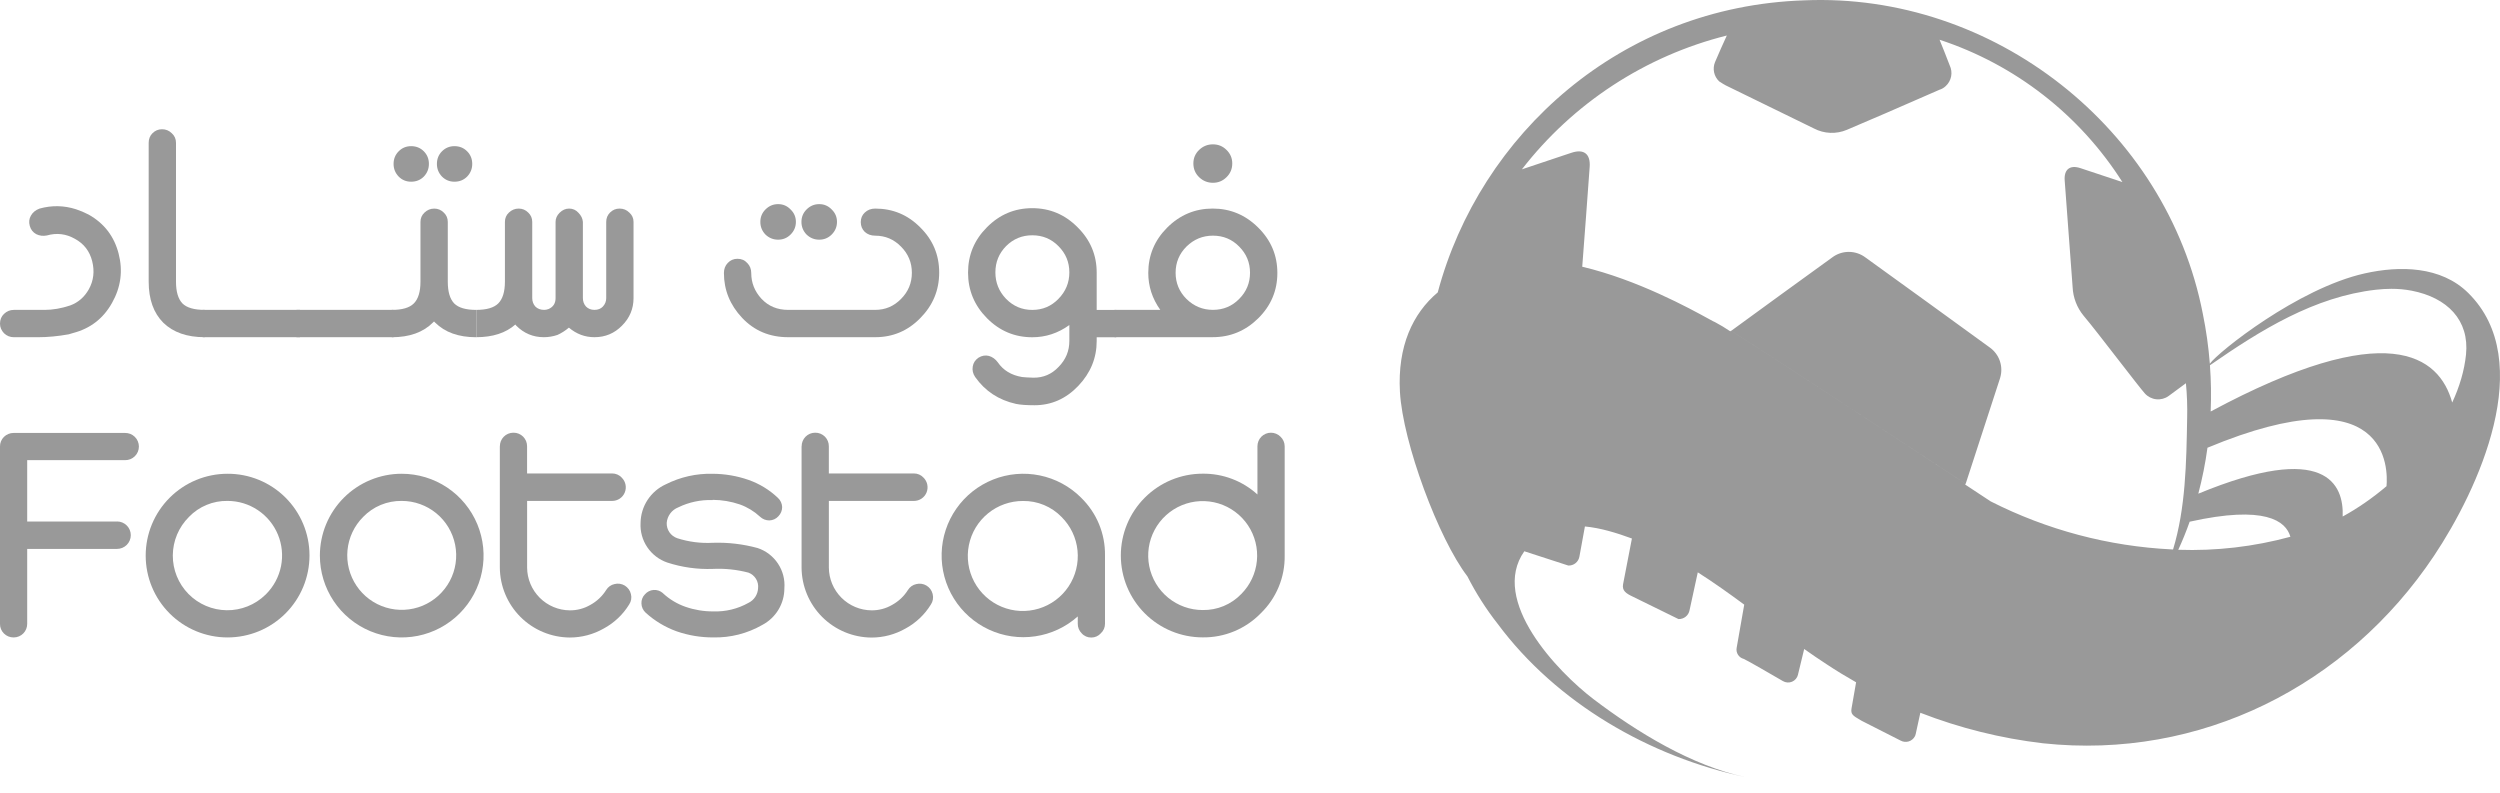 <svg xmlns="http://www.w3.org/2000/svg" width="123" height="39" viewBox="0 0 123 39" fill="none"><path fill-rule="evenodd" clip-rule="evenodd" d="M107.608 20.549C107.622 19.983 107.602 19.418 107.547 18.855C107.53 18.866 107.469 18.912 107.379 18.979L107.377 18.98L107.377 18.98L107.377 18.98L107.376 18.981L107.376 18.981L107.376 18.982L107.375 18.982C107.211 19.104 106.954 19.296 106.696 19.483C106.52 19.61 106.304 19.667 106.088 19.644C105.872 19.621 105.673 19.519 105.527 19.358C105.368 19.18 104.833 18.49 104.244 17.73C103.583 16.875 102.853 15.933 102.511 15.531C102.185 15.133 101.996 14.641 101.973 14.127C101.841 12.379 101.711 10.632 101.583 8.884C101.541 8.335 101.839 8.1 102.359 8.273C103.047 8.5 103.735 8.728 104.422 8.958C102.325 5.652 99.145 3.177 95.426 1.955C95.597 2.366 95.757 2.782 95.917 3.196L95.925 3.216C96.006 3.385 96.031 3.575 95.996 3.759C95.961 3.942 95.867 4.11 95.729 4.236C95.641 4.32 95.535 4.382 95.419 4.417C95.159 4.53 94.899 4.644 94.639 4.757C93.383 5.307 92.128 5.855 90.865 6.388C90.608 6.497 90.329 6.547 90.05 6.536C89.771 6.525 89.497 6.452 89.249 6.322C87.795 5.615 86.342 4.905 84.89 4.193L84.891 4.191C84.81 4.151 84.734 4.101 84.669 4.058L84.669 4.058C84.637 4.038 84.608 4.019 84.582 4.003C84.457 3.884 84.37 3.731 84.334 3.562C84.298 3.393 84.313 3.217 84.379 3.057C84.567 2.618 84.759 2.18 84.96 1.747C80.956 2.75 77.405 5.069 74.877 8.332C75.536 8.106 76.197 7.887 76.859 7.668L77.32 7.515C77.926 7.314 78.258 7.572 78.212 8.213L78.211 8.222C78.092 9.855 77.973 11.489 77.846 13.123C80.561 13.764 83.152 15.185 84.048 15.677C84.245 15.785 84.36 15.848 84.377 15.848C84.635 15.985 84.886 16.136 85.129 16.3L85.17 16.27C87.65 17.847 93.881 21.943 96.704 23.8L96.69 23.843L97.939 24.667C100.709 26.073 103.745 26.879 106.848 27.031L106.914 27.035C107.531 25.012 107.571 22.775 107.608 20.549ZM107.171 27.049C109.033 27.114 110.893 26.898 112.687 26.409C112.466 25.629 111.439 24.842 107.731 25.668C107.566 26.137 107.379 26.598 107.171 27.049ZM115.26 25.413C115.998 25.01 116.73 24.503 117.416 23.921C117.491 23.106 117.578 18.295 108.607 22.029C108.504 22.791 108.354 23.546 108.157 24.289C114.439 21.696 115.32 23.831 115.26 25.413ZM120.649 19.805C120.009 17.49 117.458 15.578 108.765 20.246C108.796 19.487 108.785 18.727 108.729 17.971C111.221 16.241 113.87 14.595 116.904 14.254C117.155 14.225 117.407 14.211 117.659 14.21C117.993 14.209 118.326 14.239 118.653 14.302C120.409 14.643 121.5 15.75 121.328 17.445V17.443C121.247 18.235 121.008 19.031 120.649 19.805ZM108.724 17.895C108.66 17.07 108.545 16.249 108.379 15.437C106.607 6.317 98.072 -0.383 88.766 0.017C79.751 0.315 72.813 6.603 70.737 14.386C69.505 15.423 68.752 17.039 68.877 19.279C69.017 21.783 70.783 26.515 72.197 28.358C72.615 29.181 73.112 29.961 73.683 30.689C76.578 34.587 81.162 37.232 85.877 38.233C83.229 37.672 80.532 36.015 78.41 34.405C76.641 33.062 73.28 29.551 74.997 27.122L77.161 27.825C77.289 27.83 77.415 27.789 77.515 27.709C77.615 27.629 77.683 27.516 77.706 27.39L77.978 25.902C78.365 25.939 78.752 26.017 79.119 26.116C79.519 26.224 79.909 26.352 80.29 26.495L79.855 28.745C79.8 29.061 79.99 29.195 80.356 29.366L82.581 30.458C82.709 30.463 82.835 30.422 82.935 30.342C83.035 30.262 83.103 30.149 83.126 30.023L83.531 28.159C84.311 28.655 85.067 29.195 85.816 29.748L85.443 31.877C85.421 31.994 85.446 32.115 85.51 32.215C85.575 32.316 85.675 32.388 85.79 32.417C85.899 32.453 87.207 33.212 87.715 33.507C87.783 33.548 87.859 33.572 87.937 33.578C88.016 33.584 88.094 33.571 88.167 33.541C88.239 33.511 88.304 33.464 88.355 33.404C88.406 33.344 88.442 33.273 88.461 33.197V33.189L88.766 31.931C89.13 32.188 89.496 32.439 89.868 32.68C90.342 32.994 90.827 33.29 91.32 33.569L91.097 34.844C91.044 35.142 91.162 35.211 91.527 35.424L91.597 35.465L93.517 36.44C93.576 36.471 93.641 36.491 93.708 36.498C93.775 36.505 93.842 36.498 93.906 36.479C93.971 36.46 94.031 36.428 94.083 36.385C94.135 36.343 94.178 36.29 94.21 36.231C94.219 36.214 94.227 36.196 94.234 36.178C94.242 36.154 94.249 36.129 94.255 36.103L94.481 35.068C96.415 35.82 98.442 36.327 100.517 36.57C108.24 37.396 115.476 33.75 119.752 27.348C121.929 24.089 124.849 17.773 121.435 14.412L121.433 14.41C120.094 13.091 118.067 13.064 116.336 13.453C113.052 14.189 109.123 17.328 108.724 17.895ZM85.178 16.274C86.831 15.067 88.487 13.864 90.147 12.664C90.382 12.488 90.667 12.393 90.961 12.393C91.255 12.393 91.54 12.488 91.776 12.664C93.821 14.139 95.863 15.617 97.902 17.1C98.131 17.264 98.303 17.497 98.394 17.764C98.484 18.031 98.489 18.32 98.407 18.59V18.594C97.843 20.332 97.278 22.069 96.711 23.803C93.888 21.947 87.657 17.851 85.178 16.274Z" fill="#999999"></path><path d="M5.76 25.656C5.939 25.656 6.11 25.727 6.237 25.854C6.364 25.98 6.435 26.152 6.435 26.331C6.435 26.51 6.364 26.682 6.237 26.808C6.11 26.935 5.939 27.006 5.76 27.006H1.338V30.692C1.339 30.868 1.271 31.038 1.148 31.163C1.025 31.289 0.857 31.36 0.681 31.362H0.669C0.581 31.363 0.493 31.346 0.412 31.313C0.33 31.28 0.256 31.23 0.194 31.168C0.131 31.106 0.081 31.032 0.048 30.951C0.014 30.869 -0.002 30.781 0 30.693V21.97C-0.002 21.882 0.014 21.794 0.048 21.712C0.081 21.631 0.131 21.557 0.194 21.495C0.257 21.433 0.331 21.384 0.412 21.351C0.494 21.317 0.581 21.3 0.669 21.301H6.146C6.235 21.299 6.324 21.314 6.407 21.346C6.491 21.379 6.566 21.428 6.63 21.49C6.695 21.552 6.746 21.627 6.78 21.709C6.815 21.791 6.833 21.879 6.834 21.968C6.834 22.058 6.816 22.146 6.782 22.229C6.747 22.311 6.697 22.386 6.633 22.448C6.569 22.511 6.493 22.56 6.41 22.593C6.327 22.625 6.239 22.641 6.149 22.64H1.338V25.659H5.757L5.76 25.656Z" fill="#999999"></path><path d="M11.193 23.309C12.258 23.304 13.282 23.723 14.038 24.473C14.794 25.222 15.222 26.242 15.227 27.307V27.331C15.227 28.4 14.802 29.426 14.046 30.182C13.29 30.938 12.264 31.362 11.195 31.362C10.127 31.362 9.103 30.938 8.348 30.183C7.592 29.428 7.168 28.404 7.168 27.335C7.168 26.267 7.592 25.243 8.348 24.488C9.103 23.733 10.127 23.309 11.195 23.309M9.297 25.433C8.793 25.932 8.507 26.611 8.502 27.321C8.497 28.031 8.773 28.714 9.271 29.221C9.768 29.727 10.446 30.016 11.156 30.024C11.866 30.032 12.55 29.758 13.059 29.262L13.093 29.229C13.468 28.853 13.723 28.375 13.827 27.854C13.93 27.333 13.877 26.794 13.674 26.303C13.471 25.812 13.127 25.393 12.686 25.098C12.245 24.803 11.726 24.645 11.195 24.645C10.841 24.638 10.49 24.705 10.164 24.841C9.837 24.976 9.542 25.177 9.297 25.432L9.297 25.433Z" fill="#999999"></path><path d="M19.765 23.309C20.561 23.309 21.34 23.545 22.002 23.987C22.664 24.43 23.18 25.059 23.485 25.794C23.79 26.53 23.87 27.34 23.714 28.121C23.559 28.902 23.175 29.62 22.612 30.183C22.049 30.746 21.331 31.13 20.55 31.285C19.769 31.44 18.96 31.361 18.224 31.056C17.488 30.751 16.859 30.235 16.417 29.573C15.974 28.91 15.738 28.132 15.738 27.335C15.738 26.807 15.842 26.283 16.044 25.794C16.247 25.306 16.543 24.862 16.917 24.488C17.291 24.114 17.735 23.817 18.224 23.615C18.712 23.413 19.236 23.308 19.765 23.309ZM17.867 25.433C17.429 25.871 17.157 26.448 17.097 27.066C17.037 27.683 17.193 28.301 17.538 28.816C17.882 29.331 18.395 29.711 18.988 29.89C19.582 30.07 20.219 30.038 20.792 29.801C21.364 29.563 21.837 29.134 22.129 28.587C22.421 28.041 22.514 27.41 22.393 26.802C22.272 26.194 21.944 25.646 21.465 25.253C20.985 24.86 20.385 24.645 19.765 24.645C19.411 24.64 19.061 24.707 18.734 24.842C18.407 24.977 18.113 25.178 17.867 25.433Z" fill="#999999"></path><path d="M24.594 21.959C24.592 21.783 24.661 21.613 24.784 21.488C24.907 21.362 25.075 21.291 25.251 21.289H25.263C25.351 21.288 25.439 21.304 25.52 21.338C25.602 21.371 25.676 21.421 25.738 21.483C25.8 21.546 25.849 21.62 25.883 21.701C25.916 21.783 25.933 21.87 25.932 21.958V23.294H30.116C30.206 23.293 30.294 23.311 30.376 23.347C30.458 23.383 30.532 23.435 30.591 23.502C30.686 23.595 30.75 23.715 30.776 23.845C30.802 23.975 30.788 24.11 30.738 24.233C30.687 24.356 30.6 24.46 30.49 24.534C30.379 24.607 30.249 24.646 30.116 24.646H25.934V27.925C25.937 28.482 26.16 29.014 26.553 29.408C26.946 29.802 27.478 30.025 28.035 30.029C28.391 30.032 28.741 29.939 29.049 29.759C29.366 29.585 29.633 29.333 29.825 29.026C29.87 28.953 29.929 28.889 29.999 28.839C30.07 28.789 30.149 28.754 30.234 28.736C30.319 28.714 30.408 28.709 30.495 28.722C30.582 28.735 30.666 28.766 30.741 28.811C30.816 28.858 30.882 28.919 30.934 28.991C30.986 29.063 31.023 29.144 31.042 29.231C31.064 29.316 31.068 29.406 31.053 29.493C31.038 29.581 31.005 29.664 30.956 29.738C30.651 30.236 30.219 30.645 29.704 30.923C29.195 31.213 28.619 31.366 28.032 31.366C27.122 31.36 26.25 30.996 25.606 30.352C24.962 29.708 24.598 28.836 24.592 27.925V21.962L24.594 21.959Z" fill="#999999"></path><path d="M38.482 24.945C38.483 25.114 38.417 25.277 38.299 25.398C38.243 25.46 38.175 25.511 38.099 25.547C38.023 25.582 37.94 25.602 37.856 25.605C37.684 25.607 37.517 25.541 37.393 25.422C37.106 25.156 36.769 24.951 36.402 24.819C35.971 24.672 35.52 24.595 35.065 24.593V24.604H35.054C34.473 24.583 33.895 24.706 33.373 24.961C33.215 25.022 33.078 25.126 32.977 25.261C32.876 25.396 32.815 25.558 32.802 25.726C32.796 25.89 32.843 26.053 32.936 26.189C33.03 26.324 33.164 26.426 33.32 26.48C33.887 26.662 34.482 26.738 35.077 26.705C35.818 26.681 36.56 26.768 37.276 26.964C37.685 27.099 38.038 27.369 38.276 27.729C38.515 28.088 38.626 28.518 38.591 28.948C38.592 29.319 38.49 29.683 38.298 30C38.106 30.317 37.831 30.576 37.502 30.748C36.772 31.167 35.94 31.38 35.098 31.361C34.482 31.365 33.869 31.263 33.287 31.06C32.725 30.857 32.208 30.546 31.766 30.144C31.703 30.087 31.652 30.017 31.616 29.939C31.58 29.861 31.561 29.777 31.559 29.692C31.554 29.608 31.568 29.525 31.598 29.447C31.627 29.369 31.673 29.299 31.732 29.24C31.785 29.178 31.849 29.128 31.922 29.091C31.994 29.054 32.073 29.032 32.154 29.026C32.235 29.02 32.316 29.03 32.393 29.055C32.47 29.08 32.541 29.12 32.603 29.173C32.611 29.181 32.62 29.188 32.628 29.197C32.945 29.489 33.319 29.714 33.727 29.855C34.167 30.008 34.631 30.085 35.097 30.081C35.7 30.102 36.296 29.957 36.822 29.662C36.958 29.597 37.073 29.496 37.157 29.371C37.24 29.245 37.289 29.1 37.297 28.95C37.317 28.785 37.281 28.619 37.195 28.479C37.108 28.338 36.977 28.23 36.822 28.173C36.252 28.024 35.663 27.962 35.074 27.99C34.314 28.018 33.555 27.913 32.831 27.677C32.43 27.54 32.084 27.275 31.846 26.923C31.608 26.571 31.492 26.151 31.516 25.727C31.521 25.325 31.64 24.933 31.86 24.597C32.08 24.261 32.39 23.995 32.756 23.829C33.47 23.468 34.262 23.29 35.062 23.31C35.663 23.312 36.261 23.414 36.829 23.612C37.368 23.801 37.861 24.102 38.274 24.496C38.337 24.554 38.388 24.623 38.423 24.701C38.459 24.779 38.479 24.862 38.482 24.948" fill="#999999"></path><path d="M39.441 21.959C39.44 21.783 39.508 21.613 39.631 21.488C39.754 21.362 39.922 21.291 40.098 21.289H40.111C40.199 21.288 40.286 21.304 40.368 21.338C40.449 21.371 40.523 21.421 40.586 21.483C40.648 21.546 40.697 21.62 40.73 21.701C40.763 21.783 40.78 21.87 40.779 21.958V23.294H44.964C45.053 23.293 45.142 23.311 45.224 23.347C45.306 23.383 45.379 23.435 45.439 23.502C45.533 23.595 45.597 23.715 45.623 23.845C45.649 23.975 45.636 24.11 45.585 24.233C45.534 24.356 45.448 24.46 45.337 24.534C45.227 24.607 45.097 24.646 44.964 24.646H40.78V27.925C40.783 28.482 41.006 29.014 41.399 29.408C41.793 29.802 42.325 30.025 42.882 30.029C43.238 30.032 43.588 29.939 43.896 29.759C44.212 29.585 44.479 29.334 44.671 29.027C44.716 28.954 44.775 28.89 44.845 28.84C44.916 28.79 44.995 28.755 45.08 28.737C45.164 28.716 45.251 28.711 45.337 28.723C45.423 28.735 45.505 28.764 45.58 28.809C45.654 28.853 45.72 28.911 45.772 28.98C45.824 29.05 45.862 29.129 45.883 29.213C45.883 29.219 45.887 29.226 45.888 29.233C45.91 29.319 45.913 29.408 45.898 29.495C45.883 29.583 45.85 29.666 45.801 29.74C45.496 30.238 45.064 30.647 44.549 30.925C44.04 31.215 43.464 31.368 42.878 31.368C41.967 31.362 41.095 30.998 40.451 30.354C39.807 29.71 39.443 28.838 39.437 27.927V21.963L39.441 21.959Z" fill="#999999"></path><path d="M53.19 24.486C53.569 24.855 53.87 25.298 54.072 25.787C54.274 26.276 54.374 26.802 54.366 27.331V30.685C54.367 30.774 54.349 30.863 54.314 30.945C54.278 31.026 54.225 31.1 54.159 31.16C54.101 31.225 54.029 31.277 53.949 31.313C53.87 31.349 53.783 31.367 53.695 31.367C53.606 31.369 53.517 31.352 53.435 31.316C53.353 31.28 53.279 31.227 53.22 31.16C53.157 31.098 53.107 31.024 53.074 30.942C53.041 30.861 53.024 30.773 53.026 30.685V30.328C52.441 30.851 51.714 31.192 50.937 31.306C50.16 31.422 49.367 31.307 48.655 30.976C47.942 30.645 47.343 30.113 46.929 29.445C46.516 28.777 46.307 28.003 46.329 27.218C46.351 26.432 46.602 25.671 47.052 25.027C47.502 24.383 48.13 23.885 48.86 23.594C49.589 23.303 50.388 23.233 51.157 23.391C51.927 23.549 52.633 23.929 53.189 24.484L53.19 24.486ZM50.332 24.648C49.705 24.646 49.097 24.861 48.611 25.257C48.125 25.654 47.792 26.206 47.669 26.821C47.545 27.435 47.638 28.074 47.933 28.627C48.228 29.18 48.705 29.614 49.284 29.854C49.863 30.095 50.508 30.126 51.108 29.944C51.708 29.762 52.226 29.377 52.573 28.856C52.921 28.334 53.077 27.708 53.014 27.084C52.952 26.461 52.675 25.878 52.23 25.436C51.984 25.182 51.689 24.981 51.363 24.846C51.036 24.71 50.685 24.643 50.332 24.648Z" fill="#999999"></path><path d="M61.866 21.959C61.866 21.87 61.883 21.783 61.916 21.702C61.949 21.62 61.998 21.546 62.06 21.484C62.122 21.422 62.195 21.373 62.276 21.34C62.356 21.306 62.443 21.289 62.53 21.289C62.617 21.289 62.703 21.306 62.784 21.34C62.864 21.373 62.937 21.422 62.999 21.484C63.064 21.544 63.116 21.618 63.152 21.7C63.187 21.781 63.206 21.869 63.206 21.959V27.328C63.215 27.858 63.116 28.384 62.913 28.873C62.711 29.362 62.41 29.805 62.03 30.173C61.659 30.555 61.214 30.856 60.723 31.06C60.232 31.264 59.704 31.366 59.172 31.359C58.104 31.359 57.08 30.934 56.325 30.179C55.569 29.424 55.145 28.4 55.145 27.332C55.145 26.264 55.569 25.239 56.325 24.484C57.08 23.729 58.104 23.305 59.172 23.305C60.167 23.294 61.13 23.659 61.866 24.328V21.959ZM61.069 29.227C61.507 28.788 61.779 28.21 61.839 27.593C61.899 26.977 61.743 26.358 61.399 25.843C61.054 25.328 60.541 24.948 59.948 24.768C59.354 24.589 58.717 24.621 58.144 24.858C57.572 25.096 57.099 25.525 56.807 26.072C56.515 26.618 56.422 27.249 56.543 27.857C56.664 28.465 56.992 29.012 57.471 29.406C57.951 29.799 58.551 30.014 59.171 30.014C59.525 30.02 59.876 29.954 60.203 29.818C60.529 29.683 60.824 29.481 61.069 29.227Z" fill="#999999"></path><path d="M59.676 15.245C60.186 15.245 60.616 15.066 60.966 14.709C61.323 14.352 61.501 13.922 61.501 13.419C61.501 12.917 61.323 12.487 60.966 12.13C60.616 11.773 60.186 11.594 59.676 11.594C59.173 11.594 58.74 11.773 58.375 12.13C58.018 12.487 57.84 12.917 57.84 13.419C57.84 13.922 58.018 14.352 58.375 14.709C58.74 15.066 59.173 15.245 59.676 15.245ZM59.665 16.589H54.834V15.245H57.085C56.692 14.691 56.495 14.086 56.495 13.43C56.495 12.563 56.805 11.82 57.424 11.2C58.051 10.574 58.798 10.261 59.665 10.261C60.532 10.261 61.279 10.574 61.906 11.2C62.532 11.82 62.846 12.563 62.846 13.43C62.846 14.297 62.532 15.041 61.906 15.66C61.279 16.279 60.532 16.589 59.665 16.589ZM59.676 8.993C59.414 8.993 59.188 8.901 58.998 8.719C58.809 8.537 58.714 8.311 58.714 8.042C58.714 7.779 58.809 7.557 58.998 7.375C59.188 7.193 59.414 7.102 59.676 7.102C59.938 7.102 60.16 7.193 60.343 7.375C60.532 7.557 60.627 7.779 60.627 8.042C60.627 8.311 60.532 8.537 60.343 8.719C60.16 8.901 59.938 8.993 59.676 8.993Z" fill="#999999"></path><path d="M52.077 14.702C52.434 14.338 52.612 13.904 52.612 13.401C52.612 12.898 52.434 12.468 52.077 12.111C51.727 11.754 51.297 11.576 50.787 11.576C50.284 11.576 49.854 11.754 49.497 12.111C49.148 12.468 48.973 12.898 48.973 13.401C48.973 13.904 49.148 14.338 49.497 14.702C49.854 15.066 50.284 15.248 50.787 15.248C51.297 15.248 51.727 15.066 52.077 14.702ZM53.957 15.248H54.919V16.593H53.957V16.779C53.957 17.617 53.654 18.353 53.05 18.987C52.445 19.62 51.727 19.938 50.896 19.938C50.503 19.938 50.2 19.916 49.989 19.872C49.137 19.683 48.466 19.242 47.978 18.549C47.869 18.389 47.829 18.218 47.858 18.036C47.887 17.853 47.982 17.708 48.142 17.598C48.309 17.496 48.481 17.467 48.656 17.511C48.831 17.562 48.976 17.668 49.093 17.828C49.362 18.221 49.76 18.462 50.284 18.549C50.401 18.564 50.587 18.575 50.842 18.582C51.33 18.589 51.745 18.411 52.088 18.047C52.438 17.689 52.612 17.267 52.612 16.779V15.992C52.059 16.392 51.45 16.593 50.787 16.593C49.92 16.593 49.177 16.279 48.557 15.653C47.938 15.026 47.628 14.279 47.628 13.412C47.628 12.545 47.938 11.802 48.557 11.182C49.177 10.556 49.92 10.242 50.787 10.242C51.654 10.242 52.398 10.556 53.017 11.182C53.644 11.802 53.957 12.545 53.957 13.412V15.248Z" fill="#999999"></path><path d="M43.06 15.246C43.556 15.246 43.978 15.067 44.328 14.71C44.685 14.353 44.864 13.923 44.864 13.421C44.864 12.918 44.685 12.488 44.328 12.131C43.978 11.774 43.556 11.595 43.06 11.595C42.856 11.595 42.685 11.533 42.547 11.409C42.415 11.278 42.35 11.118 42.35 10.928C42.35 10.739 42.415 10.582 42.547 10.458C42.685 10.327 42.856 10.262 43.06 10.262C43.928 10.262 44.667 10.571 45.279 11.191C45.899 11.803 46.208 12.542 46.208 13.409C46.208 14.277 45.899 15.024 45.279 15.65C44.667 16.277 43.928 16.59 43.06 16.59H38.776C37.865 16.59 37.111 16.273 36.513 15.639C35.916 15.005 35.617 14.269 35.617 13.431C35.617 13.235 35.679 13.071 35.803 12.94C35.934 12.801 36.094 12.732 36.283 12.732C36.48 12.732 36.641 12.801 36.764 12.94C36.896 13.071 36.961 13.235 36.961 13.431C36.961 13.912 37.129 14.335 37.464 14.699C37.806 15.064 38.244 15.246 38.776 15.246H43.06ZM40.306 10.043C40.546 10.043 40.75 10.13 40.918 10.305C41.093 10.473 41.18 10.677 41.18 10.917C41.18 11.158 41.093 11.366 40.918 11.54C40.75 11.708 40.546 11.792 40.306 11.792C40.065 11.792 39.858 11.708 39.683 11.54C39.515 11.366 39.431 11.158 39.431 10.917C39.431 10.677 39.515 10.473 39.683 10.305C39.858 10.13 40.065 10.043 40.306 10.043ZM38.284 10.043C38.524 10.043 38.728 10.13 38.896 10.305C39.071 10.473 39.158 10.677 39.158 10.917C39.158 11.158 39.071 11.366 38.896 11.54C38.728 11.708 38.524 11.792 38.284 11.792C38.043 11.792 37.836 11.708 37.661 11.54C37.493 11.366 37.409 11.158 37.409 10.917C37.409 10.677 37.493 10.473 37.661 10.305C37.836 10.13 38.043 10.043 38.284 10.043Z" fill="#999999"></path><path d="M29.247 16.59C28.78 16.59 28.361 16.434 27.99 16.12C27.808 16.273 27.618 16.394 27.421 16.481C27.203 16.554 26.98 16.59 26.755 16.59C26.23 16.59 25.778 16.401 25.399 16.022L25.355 15.967C24.882 16.383 24.241 16.59 23.432 16.59V15.246C23.942 15.246 24.302 15.14 24.514 14.929C24.732 14.71 24.842 14.353 24.842 13.858V10.918C24.842 10.735 24.907 10.582 25.038 10.459C25.177 10.327 25.337 10.262 25.519 10.262C25.701 10.262 25.858 10.327 25.989 10.459C26.12 10.582 26.186 10.735 26.186 10.918V14.667C26.186 14.827 26.237 14.966 26.339 15.082C26.448 15.191 26.594 15.246 26.776 15.246C26.849 15.246 26.922 15.231 26.995 15.202C27.221 15.1 27.334 14.922 27.334 14.667V10.918C27.334 10.75 27.399 10.601 27.531 10.469C27.669 10.331 27.826 10.262 28.001 10.262C28.183 10.262 28.336 10.331 28.46 10.469C28.591 10.601 28.664 10.75 28.678 10.918V14.667C28.678 14.827 28.729 14.966 28.831 15.082C28.941 15.191 29.079 15.246 29.247 15.246C29.422 15.246 29.56 15.191 29.662 15.082C29.771 14.966 29.826 14.827 29.826 14.667V10.918C29.826 10.735 29.888 10.582 30.012 10.459C30.143 10.327 30.3 10.262 30.482 10.262C30.671 10.262 30.832 10.327 30.963 10.459C31.101 10.582 31.17 10.735 31.17 10.918V14.667C31.17 15.191 30.981 15.643 30.602 16.022C30.23 16.401 29.779 16.59 29.247 16.59Z" fill="#999999"></path><path d="M21.354 15.816L21.299 15.87C20.818 16.351 20.144 16.592 19.277 16.592V15.247C19.787 15.247 20.148 15.142 20.359 14.93C20.578 14.712 20.687 14.354 20.687 13.859V10.919C20.687 10.736 20.753 10.584 20.884 10.46C21.022 10.328 21.182 10.263 21.365 10.263C21.547 10.263 21.703 10.328 21.835 10.46C21.966 10.584 22.031 10.736 22.031 10.919V13.859C22.031 14.354 22.137 14.712 22.348 14.93C22.56 15.142 22.92 15.247 23.43 15.247V16.592C22.563 16.592 21.889 16.351 21.408 15.87C21.394 15.856 21.375 15.837 21.354 15.816ZM20.228 8.94C19.987 8.94 19.783 8.856 19.616 8.689C19.448 8.514 19.364 8.306 19.364 8.066C19.364 7.818 19.448 7.61 19.616 7.443C19.783 7.275 19.987 7.191 20.228 7.191C20.476 7.191 20.683 7.275 20.851 7.443C21.018 7.61 21.102 7.818 21.102 8.066C21.102 8.306 21.018 8.514 20.851 8.689C20.683 8.856 20.476 8.94 20.228 8.94ZM22.359 8.94C22.119 8.94 21.915 8.856 21.747 8.689C21.579 8.514 21.496 8.306 21.496 8.066C21.496 7.818 21.579 7.61 21.747 7.443C21.915 7.275 22.119 7.191 22.359 7.191C22.607 7.191 22.815 7.275 22.982 7.443C23.15 7.61 23.234 7.818 23.234 8.066C23.234 8.306 23.15 8.514 22.982 8.689C22.815 8.856 22.607 8.94 22.359 8.94Z" fill="#999999"></path><path d="M19.363 15.246C19.363 15.246 19.363 15.472 19.363 15.924C19.363 16.368 19.363 16.59 19.363 16.59H14.586C14.586 16.59 14.586 16.368 14.586 15.924C14.586 15.472 14.586 15.246 14.586 15.246H19.363Z" fill="#999999"></path><path d="M14.76 15.246C14.76 15.246 14.76 15.472 14.76 15.924C14.76 16.368 14.76 16.59 14.76 16.59H9.983C9.983 16.59 9.983 16.368 9.983 15.924C9.983 15.472 9.983 15.246 9.983 15.246H14.76Z" fill="#999999"></path><path d="M7.315 13.858V7.026C7.315 6.837 7.377 6.68 7.501 6.556C7.632 6.425 7.788 6.359 7.971 6.359C8.16 6.359 8.32 6.425 8.452 6.556C8.59 6.68 8.659 6.837 8.659 7.026V13.858C8.659 14.353 8.765 14.71 8.976 14.929C9.188 15.14 9.552 15.246 10.069 15.246V16.59C9.202 16.59 8.524 16.354 8.036 15.88C7.555 15.399 7.315 14.725 7.315 13.858Z" fill="#999999"></path><path d="M0.678 16.591C0.496 16.591 0.335 16.526 0.197 16.395C0.066 16.256 0 16.099 0 15.925C0 15.728 0.066 15.568 0.197 15.444C0.335 15.312 0.496 15.247 0.678 15.247H2.186C2.594 15.247 3.017 15.174 3.454 15.028C3.848 14.883 4.154 14.617 4.372 14.23C4.605 13.808 4.66 13.349 4.536 12.853C4.412 12.357 4.128 11.989 3.684 11.749C3.246 11.501 2.787 11.447 2.306 11.585C2.117 11.622 1.942 11.6 1.782 11.52C1.621 11.432 1.516 11.297 1.465 11.115C1.414 10.933 1.432 10.765 1.519 10.612C1.607 10.452 1.749 10.335 1.946 10.262C2.55 10.095 3.148 10.106 3.738 10.295C3.942 10.361 4.15 10.448 4.361 10.558C5.126 10.988 5.618 11.629 5.837 12.481C6.055 13.327 5.946 14.136 5.509 14.908C5.079 15.673 4.441 16.165 3.596 16.384C3.531 16.405 3.458 16.427 3.378 16.449C2.846 16.544 2.343 16.591 1.869 16.591H0.678Z" fill="#999999"></path></svg>